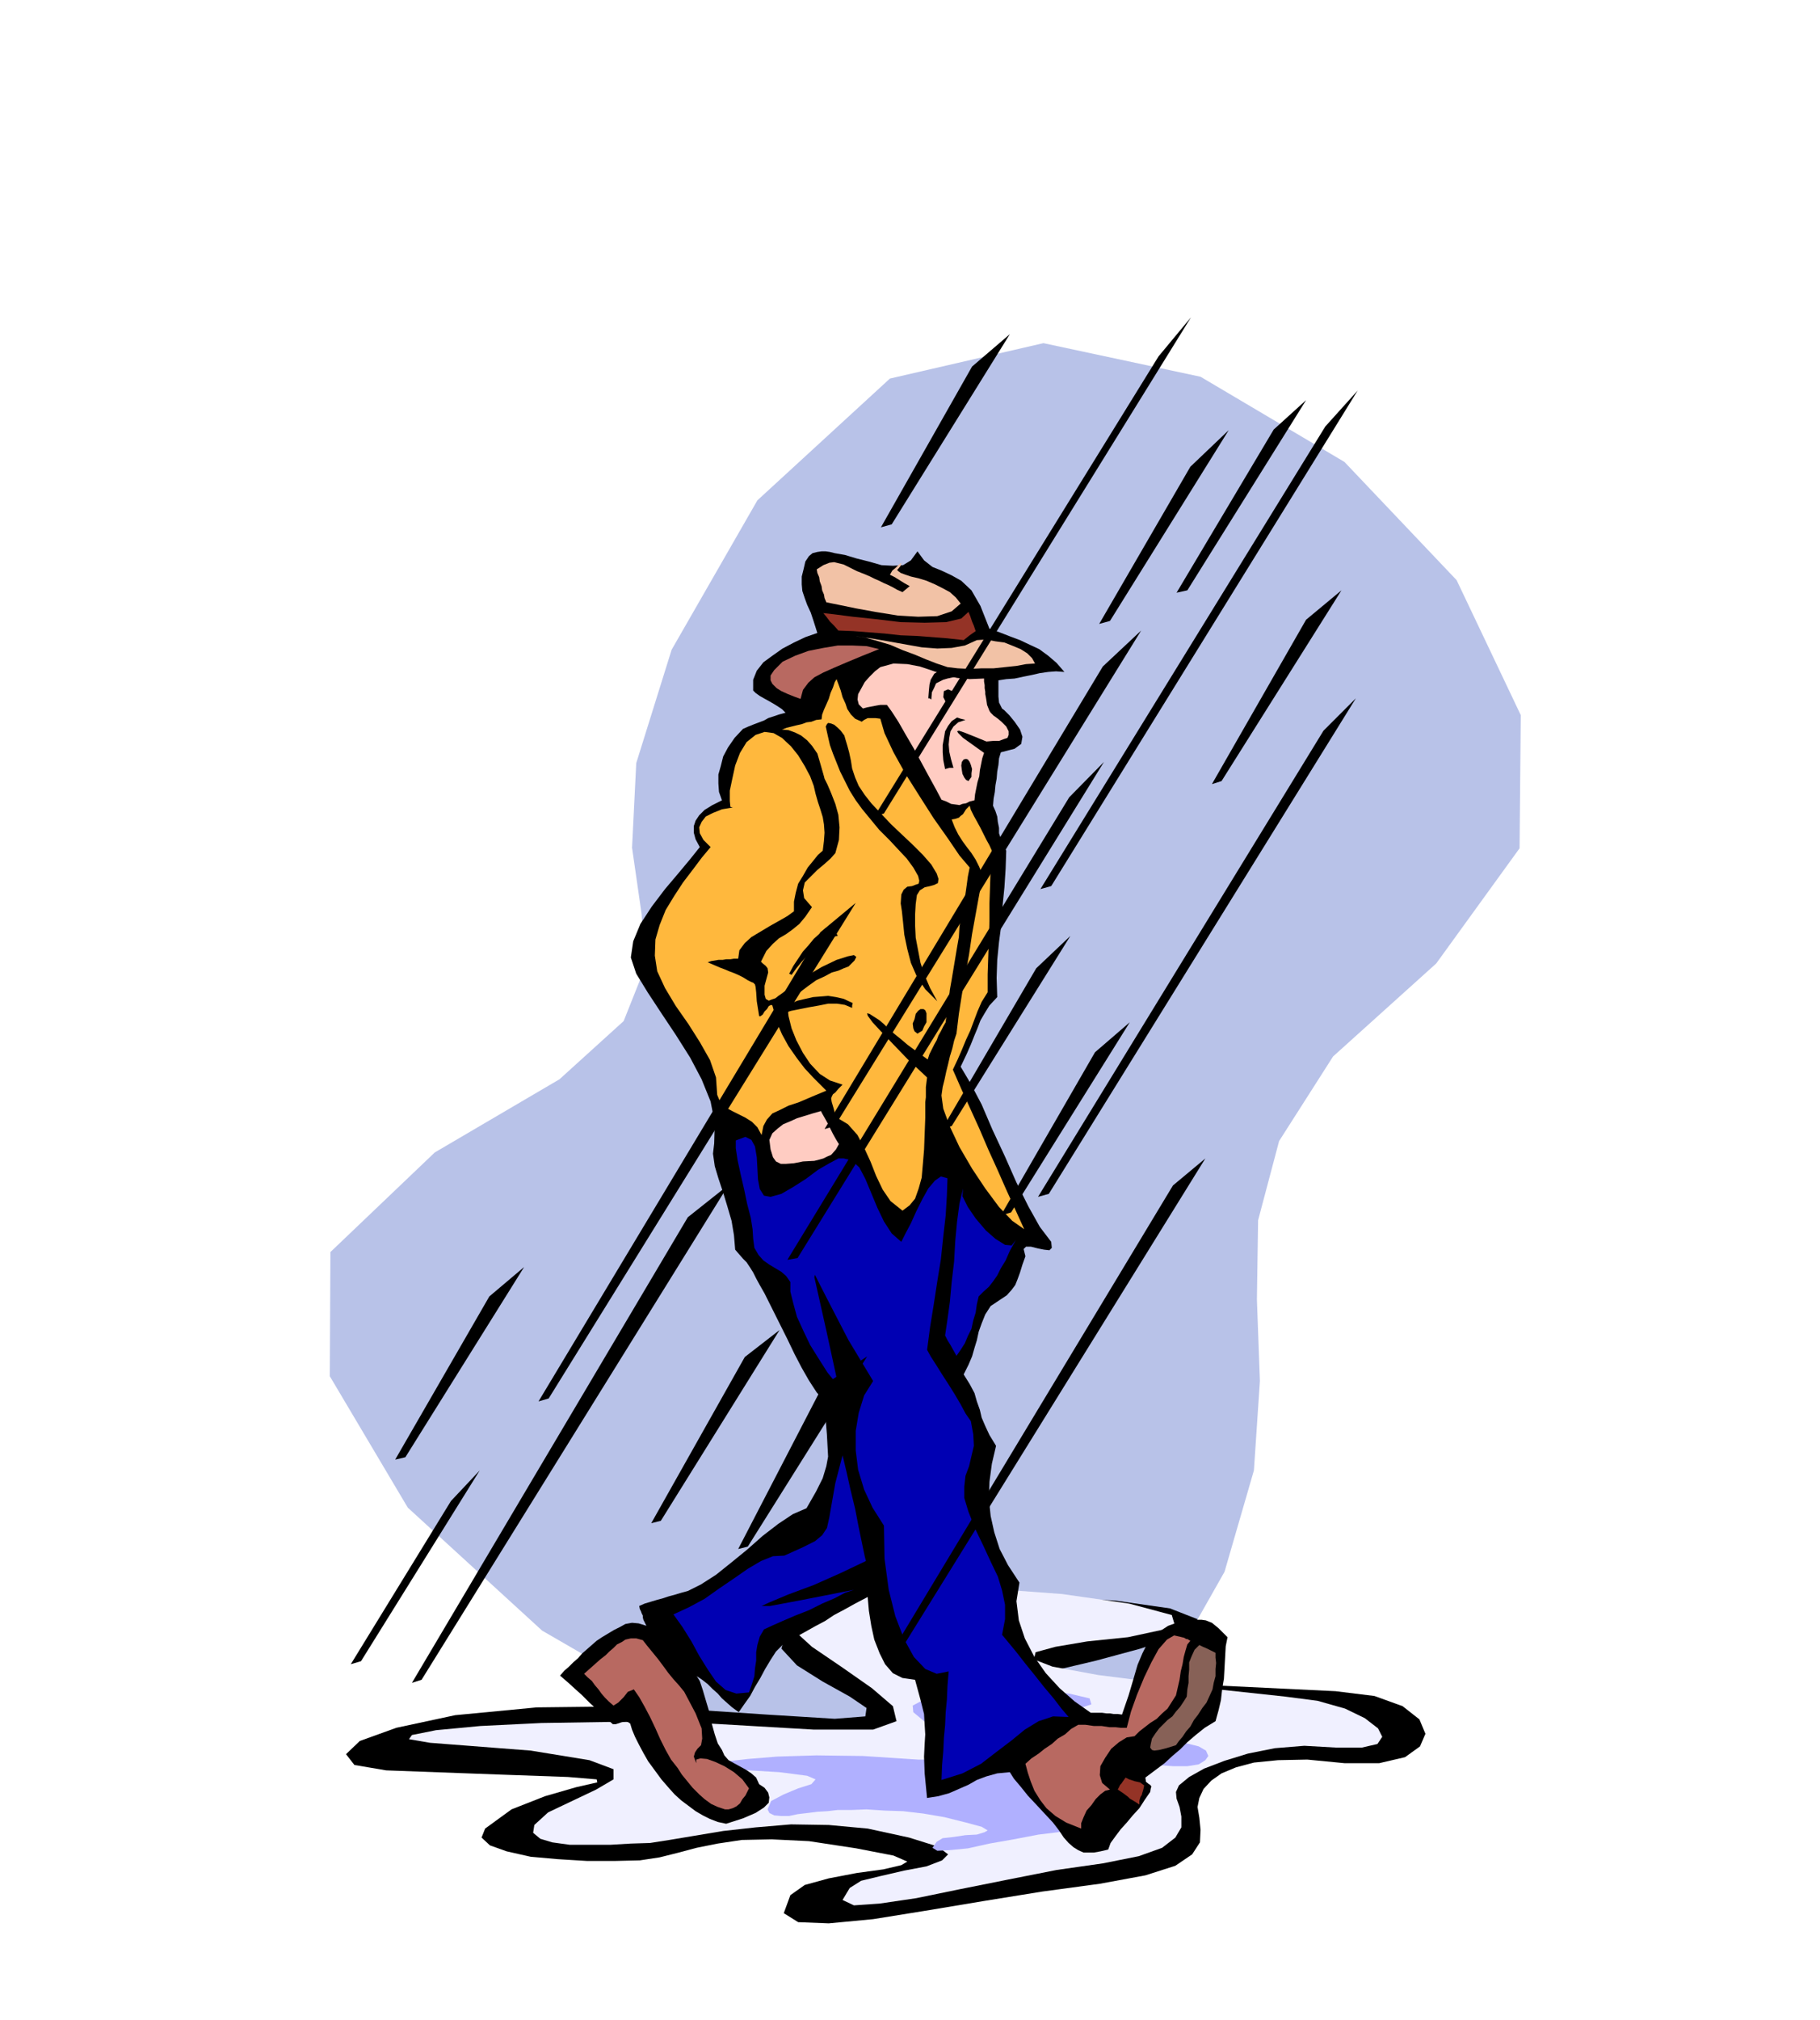 <svg xmlns="http://www.w3.org/2000/svg" width="490.455" height="544" fill-rule="evenodd" stroke-linecap="round" preserveAspectRatio="none" viewBox="0 0 3035 3367"><style>.pen1{stroke:none}.brush2{fill:#000}.brush5{fill:#f2c2a6}.brush6{fill:#943326}.brush7{fill:#b86961}.brush8{fill:#ffccc2}.brush9{fill:#ffb83d}.brush10{fill:#0000b3}</style><path d="m1263 834 221-203 256-59 262 56 240 142 187 197 107 225-2 222-139 192-172 155-90 141-35 132-2 132 5 136-10 149-49 169-111 196-199 138-263 11-290-88-275-159-224-205-130-219 1-207 174-166 208-122 107-97 35-88-5-90-16-111 7-141 59-189 143-249z" class="pen1" style="fill:#b8c2e8"/><path d="m1428 3081 62 12 23 10-10 6-30 7-44 6-47 9-40 11-24 17-11 30 24 15 51 2 74-7 87-14 96-16 99-16 96-13 76-14 50-16 28-19 13-20 1-21-2-20-3-18 3-15 7-15 13-14 17-12 24-10 30-8 40-4 49-1 62 6h58l43-10 25-18 9-21-10-24-28-22-47-17-65-8-229-11-147-7-79-6-21-5 22-9 55-13 74-20 82-28 13-21-46-18-91-13-117-6h-131l-126 9-106 20-70 33-7 24 26 28 43 27 45 25 28 19-2 14-51 4-113-7-211-14-173 2-136 13-98 21-61 22-23 22 14 18 53 9 190 7 113 4 48 4 1 5-35 8-52 15-56 22-44 32-6 15 14 13 28 10 40 9 45 4 49 3h46l42-1 33-5 32-8 30-8 35-7 40-6 50-1 62 3 79 12z" class="pen1 brush2"/><path d="m1516 3063 48 15 17 13-10 10-26 10-37 7-39 9-33 8-19 12-12 20 19 9 43-3 61-9 73-15 80-16 81-16 77-11 60-12 39-14 22-17 10-17v-18l-3-16-5-14-1-11 5-11 17-14 25-14 34-13 39-12 45-9 49-4 53 3h43l26-6 8-12-7-14-22-17-33-16-46-13-54-7-186-20-126-16-76-14-31-12 3-12 33-9 53-9 68-7 79-17-6-20-71-19-112-16-135-10-135 1-113 14-70 31 2 21 34 31 50 34 50 35 35 30 6 25-39 14h-99l-172-10-152-3-130 2-102 5-74 7-40 8-5 7 35 6 168 13 98 16 40 15v17l-29 17-40 19-40 19-23 21-2 13 12 10 20 6 29 4h68l34-2 32-1 32-5 42-7 48-8 54-6 59-5 63 1 65 6 69 15z" class="pen1" style="fill:#f0f0ff"/><path d="m1611 3038 26 7 10 6-5 3-13 4-19 1-20 3-18 2-10 6-7 10 8 5 20-1 31-3 36-8 40-7 42-8 41-5 31-7 21-9 11-11 5-10-1-12-2-10-4-9v-6l2-6 7-6 9-7 15-6 17-6 21-4 24-2 27 2h24l19-3 11-7 5-7-4-9-12-7-20-5-27-2-104-3-72-4-46-6-22-7-3-8 15-8 26-9 37-6 37-12-3-10-34-8-53-5-64-3-62 4-52 8-30 16 1 11 18 15 24 16 25 17 16 14 1 11-23 6h-53l-92-6-78-1-65 2-49 4-35 4-17 5v4l21 4 84 5 46 6 14 6-7 8-22 7-24 10-21 11-6 14 3 6 8 4 11 1h14l14-3 17-2 16-2 17-1 17-2h23l25-1 30 2 31 1 34 4 35 6 36 9z" class="pen1" style="fill:#b0b0ff"/><path d="m1774 3063 8 9 8 7 8 5 9 4h17l11-2 13-3 4-11 8-11 9-12 10-11 10-12 11-12 9-14 9-13 1-6 1-3-2-3-2-1-5-4-1-7 16-12 16-12 13-12 13-11 12-12 14-12 15-12 18-11 5-18 4-17 2-18 3-18 1-18 1-18 1-18 3-15-15-15-11-9-10-4-7-1h-7l-6 1h-8l-7-1-28 10-20 13-14 15-9 18-8 19-7 24-8 27-11 32-7-1h-7l-6-1h-6l-7-1h-19l-27-19-25-22-23-25-19-27-16-31-10-30-4-32 5-31-19-29-14-27-9-28-6-27-3-29 1-28 4-30 7-30-11-18-7-15-6-14-3-13-5-14-4-14-8-15-10-16 8-16 6-14 4-14 4-13 3-14 5-14 6-15 9-14 15-10 12-8 8-9 6-8 4-10 4-11 4-13 5-14-3-12 4-4h8l12 3 10 2 9 1 4-4-1-10-19-25-19-34-20-40-19-43-21-45-18-42-19-36-16-27 10-21 7-16 6-15 5-12 5-13 7-12 8-13 13-14-1-32 1-30 3-30 4-30 2-31 3-30 2-31 1-30-6-11-3-9-3-9v-9l-2-10-1-9-3-9-4-9 1-12 2-11 1-11 2-11 1-12 2-11 1-11 3-10 23-6 11-8 2-12-4-12-9-13-9-11-8-8-4-3-5-10-1-10v-27l13-2 14-1 14-3 15-3 13-3 14-2 13-1 14 1-13-15-14-12-15-11-15-7-17-8-16-6-18-7-17-6-15-38-15-26-17-16-16-9-17-8-15-6-14-11-11-15-11 15-13 8-17 1-19-1-21-6-20-5-20-6-17-3-8-2-7-1h-7l-7 1-8 2-6 5-6 9-3 13-3 12v13l1 11 4 12 4 11 6 13 5 15 6 19-20 7-19 9-19 10-17 12-15 11-11 14-6 15v18l4 4 7 5 7 4 9 5 7 4 8 5 6 4 6 6-11 3-9 3-9 3-7 4-8 3-8 3-10 4-9 4-14 15-11 16-8 15-4 16-4 14v15l1 14 5 14-16 8-13 8-9 9-6 9-3 9v11l3 11 7 13-16 20-20 24-22 26-22 29-19 29-12 29-4 27 9 27 19 31 23 35 24 36 24 38 19 36 15 37 7 36-1 34-2 17 3 21 6 20 8 24 7 23 7 24 4 24 2 24 6 7 7 8 6 6 6 9 5 8 5 10 6 11 8 14 13 26 13 26 12 24 12 25 12 23 12 21 13 20 16 18-1 28 2 24 1 19 1 18-3 16-6 20-11 22-16 28-23 10-24 16-26 20-26 23-27 22-25 20-25 16-22 11-11 3-10 3-11 3-9 3-11 3-10 3-10 3-9 4 1 5 2 4 1 3 2 4v3l1 4 2 4 3 6-13-4-11-1-11 2-9 5-10 5-10 6-10 6-9 6-8 7-8 7-8 7-7 8-8 7-7 7-8 7-7 8 15 13 12 11 9 8 8 8 6 6 10 9 11 11 17 15h5l9-3 9-2 6 4 3 10 5 12 6 12 8 15 8 14 11 15 11 15 13 15 9 10 11 10 12 9 12 9 12 7 12 6 13 5 14 3 28-9 21-9 14-9 8-8 1-9-2-8-6-8-9-6-5-11-8-7-9-6-9-5-11-6-9-5-7-8-4-9-7-11-5-15-5-18-4-19-6-20-5-17-5-15-5-8 9 6 9 7 8 8 9 8 7 8 9 8 8 7 11 8 9-13 10-14 8-15 9-15 8-15 9-15 9-14 11-11 20-12 18-10 16-9 17-9 15-10 17-9 18-10 21-11 2 23 4 25 5 23 9 23 9 18 13 15 16 8 21 3 9 33 6 24 1 18 1 16-1 16-1 21 1 28 4 41 19-3 18-5 16-7 16-7 14-8 16-6 18-5 21-2 7 11 11 13 12 15 15 16 13 14 14 15 10 13 8 12z" class="pen1 brush2"/><path d="m1423 1060 21 3 21 6 20 6 21 9 19 7 19 8 18 7 18 6 17 2 20 1 20-1h20l19-2 19-2 16-3 15-1-5-9-8-8-11-7-12-5-15-6-15-2-16-3-15 1-20 9-22 4-24 1-26-2-28-5-28-5-29-5-29-4z" class="pen1 brush5"/><path d="m1627 1052-10 7-10 8-27-3-26-2-26-2-26-1-27-3-26-2-26-2-25-1-7-8-7-7-6-8-5-6 18 2 31 4 38 4 42 5 40 1 36-1 25-6 12-11 3 7 3 9 3 7 3 9z" class="pen1 brush6"/><path d="m1602 1006-8-10-10-9-13-7-12-6-14-6-13-4-13-3-9-3-8-3-4-3-2-2 2-2 4-5 1-5-5 4-5 5-5 4-4 7 8 4 8 5 8 5 9 5-6 5-6 5-9-4-7-4-8-4-7-3-8-4-7-3-8-4-7-3-15-6-12-6-10-5-8-2-8-2-8 1-10 4-11 7 1 6 3 7 1 7 3 8 1 7 3 7 1 6 3 7 20 4 29 6 33 6 37 6 34 2 32-1 24-8 15-13z" class="pen1 brush5"/><path d="m1466 1082-21-5-23-1h-25l-24 4-25 5-22 8-21 10-14 14-6 9v8l3 6 7 7 8 5 11 5 10 4 11 4 4-15 9-12 10-9 15-8 18-8 21-9 24-10 30-12z" class="pen1 brush7"/><path d="m1468 1112-9 7-9 9-8 9-6 11-5 9-1 9 2 8 7 7 7-2 11-2 5-1 6-1h11l8 11 11 17 12 21 14 24 13 24 13 24 11 20 9 17 8 3 8 4 7 1 7 1 5-2 6-1 6-3 8-2 1-10 2-10 2-10 3-10 1-10 2-10 2-10 3-9-21-15-14-10-8-8-2-3 3-1 9 3 15 6 22 9 11-1h10l8-3 6-2 2-5v-6l-4-8-8-8-6-5-4-3-3-2-2-2-3-3-2-3-2-5-2-5-1-7-1-6-1-5v-4l-1-6v-5l-1-6v-5l-24 1-21-2-21-5-20-7-21-7-21-4-23-1-22 6z" class="pen1 brush8"/><path d="m1395 1132 3 8 4 11 3 11 5 11 3 9 6 9 7 7 11 5 4-3 4-2 2-1h13l8 1 7 24 15 32 20 36 24 38 23 36 24 34 19 28 17 20-3 15-2 15-2 14-2 14-3 12-3 14-2 15-1 17-3 17-3 18-3 18-3 18-3 17-2 18-3 18-2 18-4 7-4 8-4 7-3 8-4 7-4 8-4 8-3 9-18-13-15-11-13-11-10-8-10-9-7-7-7-6-6-4-11-7-4-1 1 4 8 11 13 14 20 21 25 26 33 31-1 8-1 8v17l-1 8v26l-1 26-1 27-2 24-2 23-5 18-6 17-9 11-12 9-20-16-13-19-11-23-9-23-11-24-11-21-16-18-20-12-4-15-3-10-1-6 1-3 2-4 4-3 5-6 7-7-21-7-17-11-16-17-12-18-11-21-8-20-5-20-2-17 17-20 17-13 14-10 15-7 11-6 11-3 9-4 8-3 10-10 3-6-4-3-10 2-19 6-25 12-32 19-37 27-3 2-5 4-6 2-5 2-5-3-2-7v-15l6-22-1-7-3-4-5-4-3-3 9-18 11-12 10-9 12-7 11-8 11-9 10-12 11-16-13-15-2-13 3-13 10-10 11-11 12-10 10-9 8-9 6-22 1-21-2-21-5-18-7-18-6-14-5-10-1-4-6-21-5-17-9-13-8-9-10-8-10-5-11-4-11-1 8-3 8-2 8-2 9-2 8-3 8-1 8-3 9-1 1-8 3-8 4-9 4-9 3-10 4-9 3-9 3-5z" class="pen1 brush9"/><path d="m1617 1343 2 7 5 10 5 9 6 11 5 10 5 10 5 9 4 9-2 29-1 30-1 29v30l-1 29-1 30-1 29v30l-10 16-7 16-6 16-6 16-7 15-7 17-7 16-8 17 14 32 15 33 15 33 15 35 15 33 15 34 15 33 15 33-20-14-22-23-23-31-22-33-21-36-16-34-11-30-3-22 2-14 3-12 3-14 3-12 3-13 4-13 3-13 4-12 4-33 5-32 6-34 6-33 5-34 6-33 6-33 6-31-6-15-6-12-7-11-7-9-8-11-7-11-6-12-5-13 6-1 6-2 3-3 4-3 5-8 6-6zm-357-118 15-5 15 2 14 8 15 14 12 15 11 18 9 17 6 16 3 13 4 14 4 12 4 13 2 12 1 14-1 14-2 16-8 7-8 10-9 11-8 14-8 13-4 15-3 15v16l-11 8-14 8-16 9-15 9-15 9-11 10-9 12-2 14h-7l-6 1h-7l-6 1h-7l-6 1-6 1-6 2 7 3 7 3 7 3 8 3 7 3 8 3 7 3 8 4 8 5 6 3 3 1 3 3 1 4 1 9 1 15 4 25h2l4-3 3-5 4-4 3-5 4-2 2 1 2 7 5 20 9 21 11 20 14 20 13 17 14 15 12 12 10 10-24 10-21 9-18 6-14 7-13 6-9 10-6 11-3 15-7-13-9-9-11-7-10-5-12-6-11-6-9-9-5-12-2-29-10-29-17-30-19-30-21-30-18-30-13-28-4-26 1-27 7-24 10-25 14-23 15-23 16-21 15-20 15-18-12-12-6-11-1-10 4-9 7-9 12-6 15-6 18-3-4-1-1-10v-17l4-19 5-23 8-21 11-18 15-12z" class="pen1 brush9"/><path d="m1369 1852-14 4-13 4-13 4-11 5-12 5-9 7-9 8-5 11 2 16 4 13 5 7 8 4h9l13-1 15-3 19-1 8-2 7-2 6-3 7-3 8-9 5-9-2-3-3-5-5-9-4-8-5-10-5-9-4-7-2-4z" class="pen1 brush8"/><path d="m1503 2070 7-14 9-17 9-20 10-20 10-18 11-13 10-7 11 3-1 29-2 33-4 35-4 38-6 37-6 39-6 37-5 38 6 11 9 14 10 16 11 17 10 16 10 17 8 15 9 13 4 22 1 19-4 17-4 17-6 16-2 18v19l7 23 12 30 13 27 12 26 12 25 7 23 5 24v24l-5 26 10 12 14 17 14 18 17 21 15 19 16 19 13 17 12 14-26-1-24 8-23 14-22 18-25 19-26 20-31 16-35 11 1-25 2-23 1-22 2-21 1-22 2-21 1-23 2-24-20 4-19-8-19-20-16-29-15-39-11-44-7-52-1-55-19-30-14-30-10-33-4-32v-33l5-30 9-29 15-24-41-68-28-54-19-37-9-18-1 4 7 31 13 58 20 92-18-22-14-22-15-24-11-23-11-24-6-22-5-20v-16l-7-10-8-7-10-6-10-6-10-7-8-9-7-12-2-15-1-16-3-19-6-23-5-24-6-26-5-23-3-20v-13l16-6 10 5 6 11 3 18 1 18 1 19 3 16 7 11 11 2 18-5 19-11 22-14 20-15 19-11 15-8h9l13 3 13 12 10 19 10 24 10 24 11 23 13 20 16 14z" class="pen1 brush10"/><path d="m1694 2067-10 18-7 16-8 13-6 12-7 10-7 9-9 8-8 8-3 13-2 14-4 13-3 14-6 12-5 12-7 11-7 10-5-9-5-9-5-8-4-8 4-27 4-29 3-33 4-34 2-35 3-32 4-30 6-25-1 13 9 18 13 19 17 20 16 14 16 10 11 1 7-9zm-289 359-12 46-6 34-4 23-4 18-8 12-12 10-20 10-31 14-19 1-20 8-22 13-23 16-25 17-24 17-26 14-26 12 15 21 15 24 13 24 15 24 13 19 16 14 18 6 21-2 5-14 4-13 1-13 2-13v-14l2-12 4-14 7-12 13-6 18-8 21-9 23-9 22-11 21-9 17-9 15-5-92 18-48 9h-14l13-6 31-13 43-16 45-20 42-20-2-8-4-19-6-29-6-31-8-33-6-27-5-21-2-8z" class="pen1 brush10"/><path d="m1985 2735-5 6-3 10-3 11-2 12-3 12-2 14-3 13-3 13-7 11-7 11-9 8-9 9-11 7-9 7-9 7-8 8-13 2-13 8-13 11-10 15-8 14-1 15 4 13 13 11-8 2-8 6-8 8-7 10-8 9-5 11-4 10v9l-25-10-18-11-15-13-10-13-10-16-6-15-5-15-4-15 10-9 12-8 10-8 12-8 10-9 12-7 10-9 12-7h12l14 2h13l13 2h10l9 1h10l7-27 10-28 12-29 12-25 12-22 14-16 12-7 13 3 4 1 3 2h2l5 3zm-913-1 7 9 9 11 9 11 9 12 8 11 9 11 9 10 9 11 19 36 10 25 1 17-2 11-6 6-4 6-2 7 4 11v-6l7-2 11 1 14 5 15 7 16 10 14 12 11 15-3 6-3 6-5 6-4 7-6 5-6 3-7 2h-6l-12-4-11-5-11-8-9-8-11-11-9-11-9-11-7-11-11-14-9-16-9-18-8-18-9-19-9-17-9-16-9-13-10 4-7 9-9 9-8 5-8-7-6-6-6-7-5-7-6-7-5-7-7-6-6-6 9-8 9-8 9-8 9-7 6-6 7-6 6-6 8-4 6-4 9-2h9l11 3z" class="pen1 brush7"/><path d="m1900 3008-6-4-5-3-5-3-3-3-8-6-9-6 4-8 2-2 2-3 5-7 6 3 9 3 9 2 7 5-1 5-1 4-1 3-1 4-2 3-1 3-1 4v6z" class="pen1 brush6"/><path d="m1927 2889-6 9-2 9-1 6 3 4 4 1 8-1 12-3 16-5 5-7 6-7 6-9 7-8 6-11 7-9 7-11 7-9 5-11 5-11 2-11 3-11v-12l1-10-1-9v-8l-8-4-6-3-7-3-6-3-8 8-5 11-4 10v12l-1 11v11l-2 11-1 12-5 8-6 9-7 8-6 8-8 6-7 7-7 7-6 8z" class="pen1" style="fill:#876157"/><path d="m1563 1669-20-20-14-21-10-23-6-23-5-24-2-20-2-19-2-13 1-15 4-8 6-5 8-1 5-2 6-2 1-5-2-8-8-14-11-15-15-16-14-15-17-17-14-17-14-17-11-15-10-16-8-16-8-16-6-15-6-15-5-14-3-13-2-9-2-9 2-4 2-2 5 1 5 2 6 5 5 5 6 8 2 7 3 10 3 11 3 14 2 13 5 15 6 14 10 15 11 14 16 17 17 18 19 18 17 16 17 17 14 16 9 15 3 9-1 7-6 3-7 2-9 2-8 5-5 8-2 15-1 17v19l1 20 4 21 4 21 7 21 9 21 12 22zm47-469-12 4-8 7-5 8-2 11-1 11 1 12 3 13 4 14h-7l-7 2-3-15-1-13v-12l2-11 2-12 5-9 6-8 9-6 6 2 8 2zm-10-73-11 2-9 2-7 2-6 3-6 3-3 7-4 8-1 12-3-2h-2l1-13 1-10 2-8 3-5 3-5 5-3 7-3 11-2 3 2 6 4 5 3 5 3zm-19 22 7 3 4 8-3 8-5 4-7-2-4-8 1-10 7-3zm30 116 3 1 3 4 2 5 2 7-1 7v6l-3 4-2 3-4-2-3-4-3-6-1-6-1-8 1-6 3-4 4-1zm-71 417 3 2 2 5v15l-4 7-3 7-5 3-3 2-5-4-2-5-1-8 3-7 2-9 4-5 4-3h5zm-143-122-12 2-10 6-11 7-9 9-9 9-9 10-9 11-8 11-2-1-2-1 7-13 8-12 8-12 9-10 9-11 10-9 10-9 12-7 1 4 3 5 1 5 3 6zm24 120-12-5-13-2h-15l-15 3-17 3-15 3-15 3-13 4v-5l5-3 5-5 2-3 12-5 13-3 13-3 13-1 12-1 13 2 13 3 15 7-1 4v4z" class="pen1 brush2"/><path d="m1839 1111-464 771 17-5 511-826-64 60zm339-78-157 274 16-5 200-318-59 49zm-54-317-162 272 18-4 198-317-54 49zm-139 62-152 262 18-5 198-318-64 61zm-364-167-152 268 18-5 197-317-63 54zM816 2161l-157 272 17-4 198-317-58 49zm-64 341-167 272 17-5 198-318-48 51zm490-240-156 277 16-4 198-318-58 45zm130 48-141 272 16-4 199-317-74 49zm356-696-157 268 16-5 198-317-57 54zm98 140-157 272 17-5 198-317-58 50zm-43-425-470 771 17-3 511-827-58 59zm149-735-474 767 16-5 512-827-54 65zm278 117-475 771 18-5 511-826-54 60zm-3 507-476 777 18-5 512-826-54 54zm-839 336-470 782 17-5 512-826-59 49zm588 422-474 786 16-5 512-826-54 45zm-809 53-460 776 16-5 512-825-68 54z" class="pen1 brush2"/></svg>
